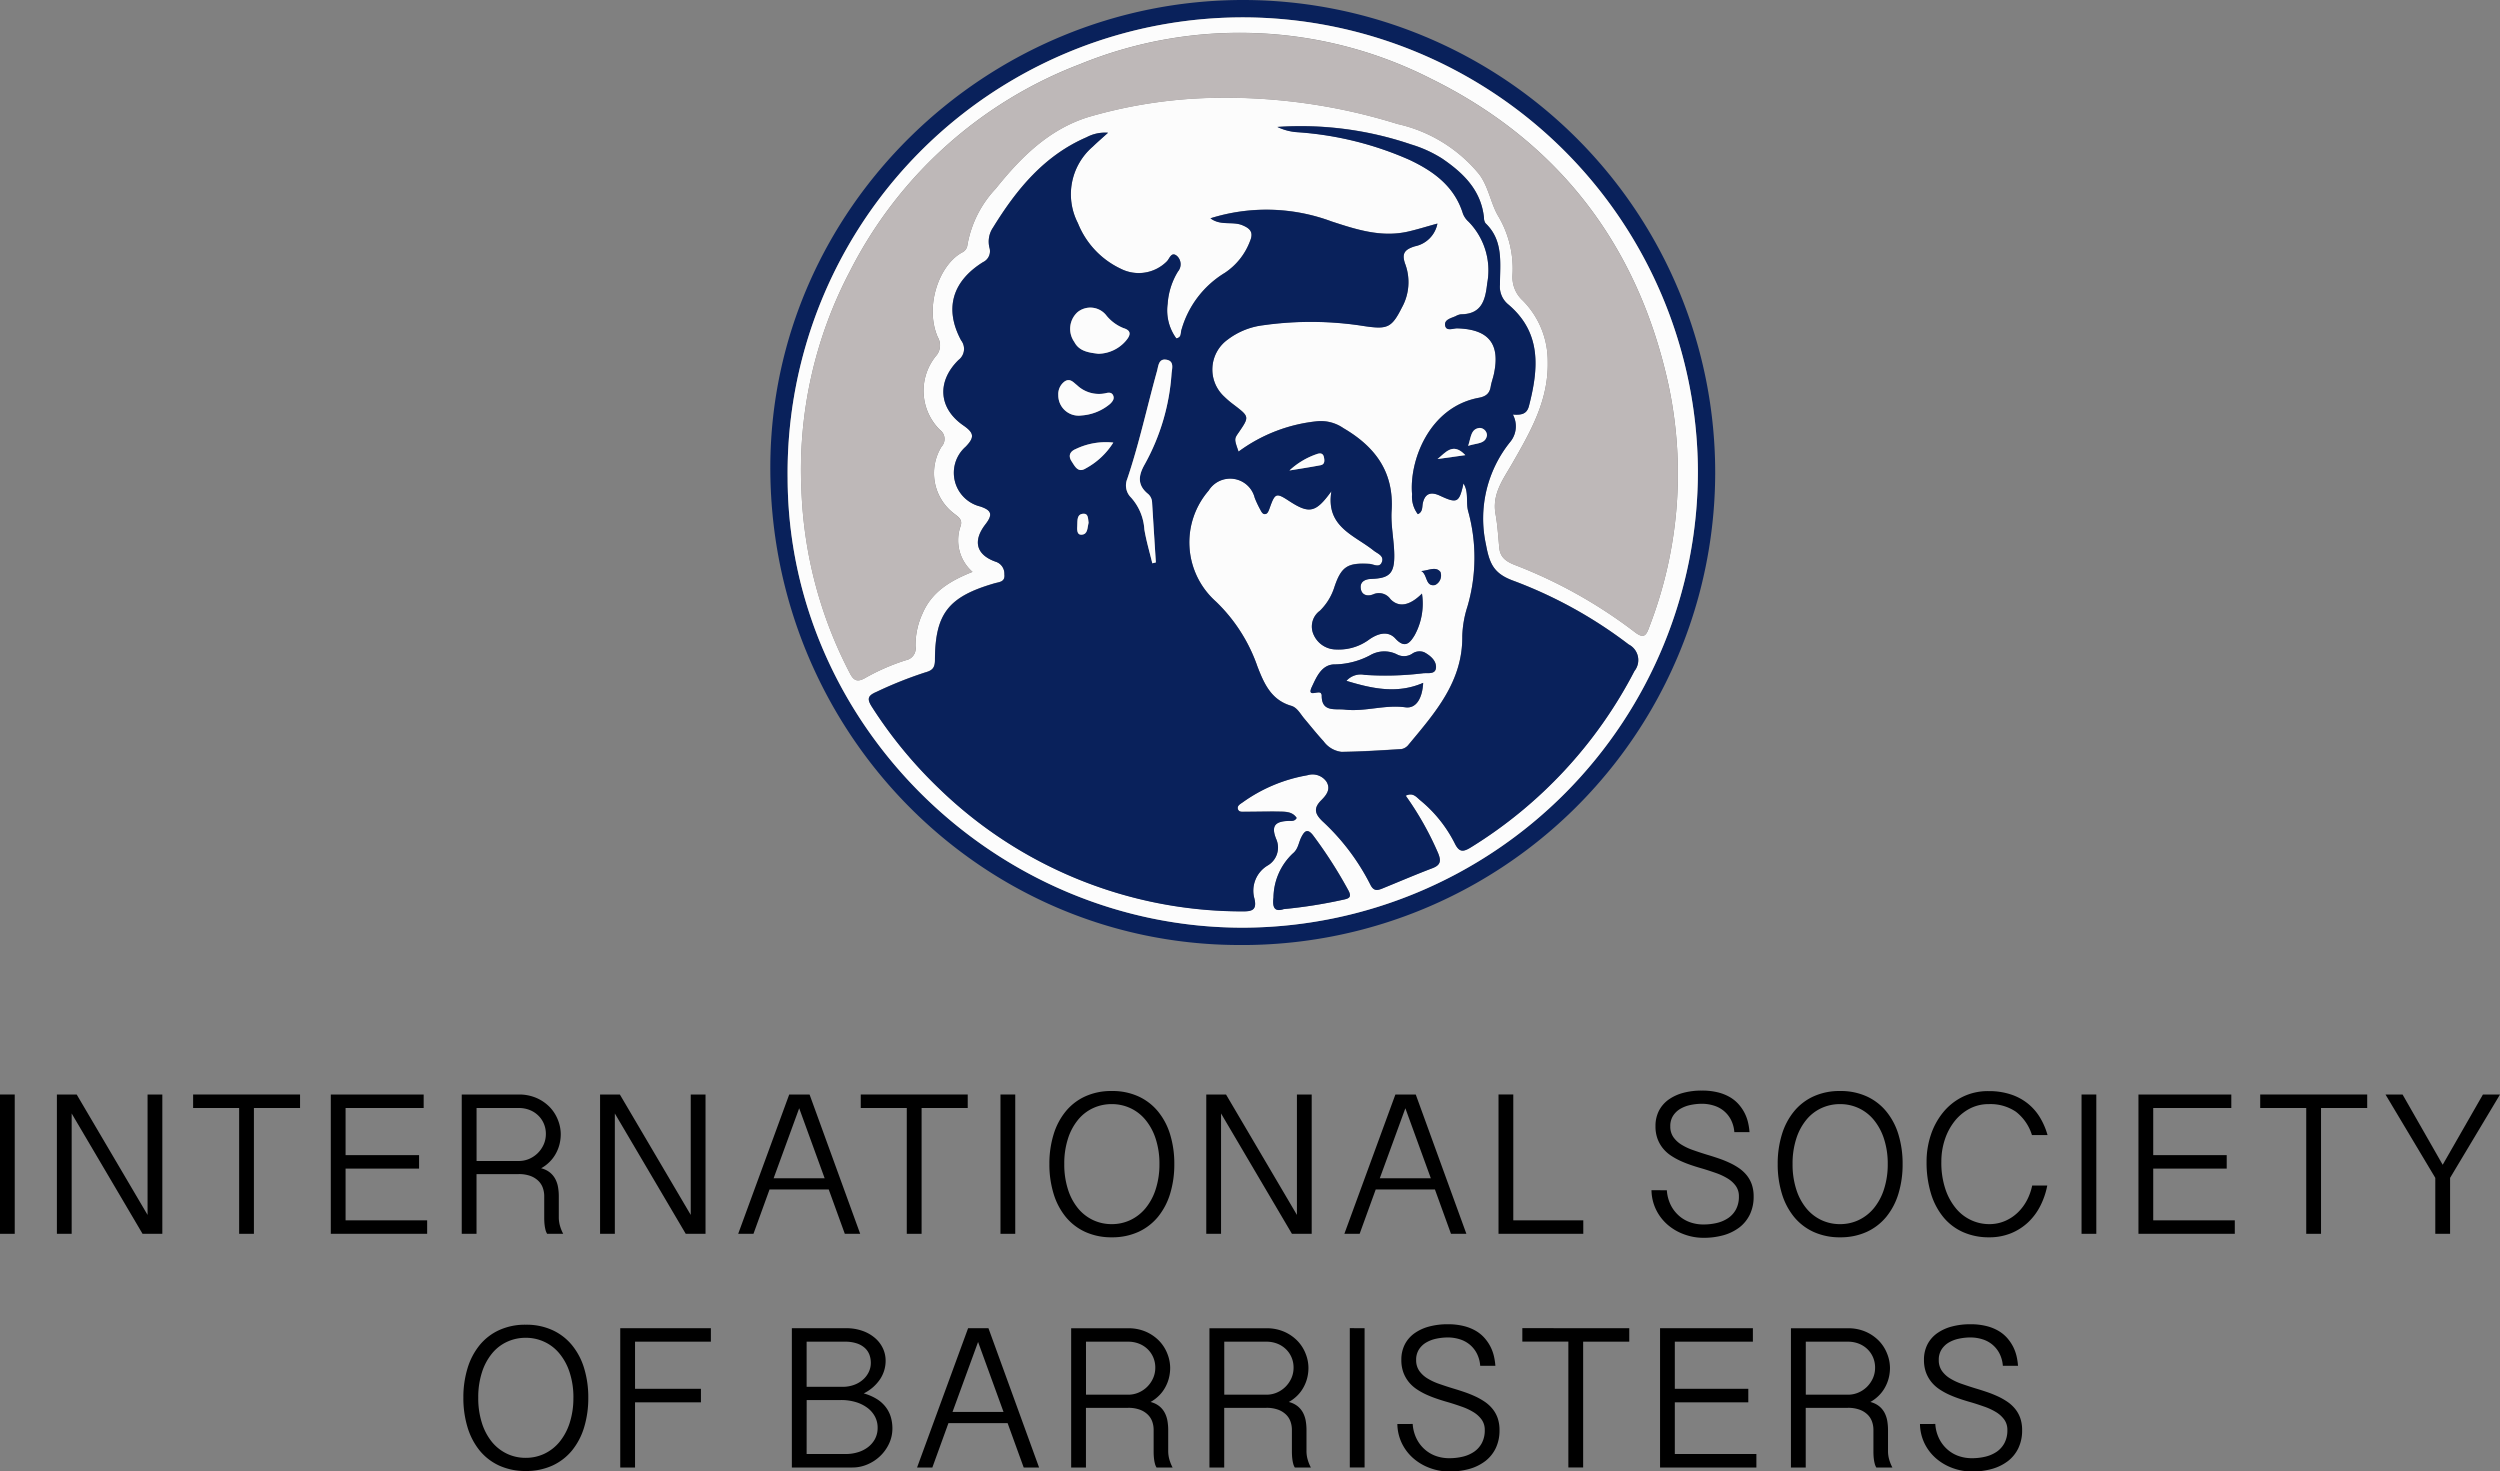 <?xml version="1.0" encoding="utf-8"?>
<svg xmlns="http://www.w3.org/2000/svg" width="200" height="117.718" viewBox="0 0 200 117.718">
  <rect x="0" y="0" width="200" height="117.718" fill="#808080" stroke="none"/>
  <g id="INTERNATIONAL_SOCIETY_OF_BARRISTERS" data-name="INTERNATIONAL SOCIETY OF BARRISTERS" transform="translate(328.278 -4903.161)">
    <g id="Group_238" data-name="Group 238" transform="translate(-266.652 4903.161)">
      <path id="Path_2291" data-name="Path 2291" d="M-211.217,4903.161a37.8,37.8,0,0,1,37.637,37.893,37.83,37.83,0,0,1-38.18,37.708c-20.783-.084-37.5-17.234-37.41-38.367C-249.077,4919.9-231.955,4903.1-211.217,4903.161Zm-.192,1.39a36.437,36.437,0,0,0-36.377,36.859c.041,19.675,16.634,36.022,36.507,35.963a36.5,36.5,0,0,0,36.315-36.606A36.454,36.454,0,0,0-211.408,4904.551Z" transform="translate(249.17 -4903.161)" fill="#09215b"/>
      <path id="Path_2292" data-name="Path 2292" d="M-211.016,4904.945a36.454,36.454,0,0,1,36.445,36.218,36.5,36.5,0,0,1-36.315,36.607c-19.872.057-36.466-16.29-36.507-35.966A36.437,36.437,0,0,1-211.016,4904.945Zm-.3,34.74c-.352-1.011-.352-1.011.013-1.543.858-1.259.855-1.257-.391-2.211a7.529,7.529,0,0,1-.78-.662,2.948,2.948,0,0,1,.3-4.562,5.847,5.847,0,0,1,2.812-1.138,27.255,27.255,0,0,1,8.157.078c1.791.258,2.14.127,2.956-1.5a4.176,4.176,0,0,0,.286-3.414c-.333-.888-.1-1.217.751-1.48a2.292,2.292,0,0,0,1.8-1.816c-.915.251-1.634.48-2.367.644-2.135.48-4.126-.168-6.113-.82a14.916,14.916,0,0,0-9.678-.246c.816.623,1.759.219,2.561.556.642.27.894.581.6,1.282a5.242,5.242,0,0,1-2.017,2.53,7.816,7.816,0,0,0-3.477,4.609c-.06.211.022.565-.4.628a3.8,3.8,0,0,1-.689-2.769,5.652,5.652,0,0,1,.82-2.577.9.9,0,0,0-.069-1.24c-.469-.4-.6.239-.833.443a3.174,3.174,0,0,1-3.677.572,6.83,6.83,0,0,1-3.422-3.646,5.025,5.025,0,0,1,1.189-6.12c.37-.362.763-.7,1.221-1.112a3.134,3.134,0,0,0-1.711.357c-3.4,1.467-5.607,4.174-7.482,7.217a2,2,0,0,0-.29,1.632.962.962,0,0,1-.517,1.143c-2.471,1.542-3.107,3.743-1.754,6.258a1.113,1.113,0,0,1-.212,1.575c-1.738,1.715-1.6,3.854.384,5.227.847.588.943.937.188,1.712a2.774,2.774,0,0,0,1.174,4.777c.915.309,1.013.65.413,1.426-1.023,1.322-.756,2.43.8,2.987a1,1,0,0,1,.714,1c.079.637-.415.623-.79.732-3.681,1.069-4.752,2.413-4.764,6.14,0,.638-.224.834-.779.989a32.255,32.255,0,0,0-3.9,1.556c-.721.308-.767.575-.349,1.22a35.586,35.586,0,0,0,5.331,6.485,34.834,34.834,0,0,0,24.242,9.853c.774.012,1.24-.069,1.012-1.021a2.343,2.343,0,0,1,1.07-2.656,1.664,1.664,0,0,0,.677-2.1c-.475-1.157.019-1.424,1.015-1.465.2-.007.455.062.618-.232-.336-.512-.884-.5-1.394-.508-.909-.019-1.819.017-2.729.011-.211,0-.5.059-.58-.219-.072-.261.183-.392.361-.518a12.552,12.552,0,0,1,5.192-2.179,1.36,1.36,0,0,1,1.526.5c.4.632-.034,1.123-.416,1.507-.644.649-.485,1.1.107,1.673a17.878,17.878,0,0,1,3.819,5.053c.266.553.562.492.981.321,1.331-.544,2.653-1.112,4-1.621.671-.256.693-.616.444-1.212a24.8,24.8,0,0,0-2.586-4.584c.564-.281.841.092,1.148.356a10.623,10.623,0,0,1,2.761,3.43c.368.762.683.733,1.335.326a36.011,36.011,0,0,0,13.053-14.087,1.4,1.4,0,0,0-.456-2.122,35.722,35.722,0,0,0-9.322-5.136c-1.486-.568-1.817-1.346-2.1-2.86a9.756,9.756,0,0,1,1.924-8.192,1.961,1.961,0,0,0,.227-2.208c.628.038,1.111.007,1.289-.683.773-2.991,1.03-5.868-1.667-8.137a1.823,1.823,0,0,1-.653-1.57c0-1.718.3-3.53-1.158-4.918a.743.743,0,0,1-.118-.432c-.227-2.211-1.651-3.583-3.354-4.743a10.05,10.05,0,0,0-2.475-1.126,27.449,27.449,0,0,0-10.7-1.4,4.29,4.29,0,0,0,1.575.419,26.583,26.583,0,0,1,9,2.218c1.933.912,3.592,2.116,4.269,4.3a1.673,1.673,0,0,0,.449.642,5.567,5.567,0,0,1,1.494,4.921c-.146,1.309-.414,2.477-2.094,2.487a1.131,1.131,0,0,0-.427.148c-.369.166-.939.276-.844.76s.643.206.981.218c2.5.075,3.443,1.242,2.915,3.667-.072.334-.2.656-.251.99-.092.561-.386.792-.961.9-4,.752-5.568,5.094-5.33,7.716a2.3,2.3,0,0,0,.46,1.593c.412-.181.337-.577.4-.884.187-.843.714-.9,1.362-.6,1.385.646,1.547.575,1.889-.977.443.7.175,1.5.377,2.226a13.933,13.933,0,0,1-.062,7.63,8.516,8.516,0,0,0-.409,2.345c.047,3.643-2.174,6.138-4.294,8.692a.949.949,0,0,1-.558.356c-1.6.1-3.208.2-4.813.225a2.073,2.073,0,0,1-1.434-.852c-.539-.583-1.032-1.209-1.546-1.816-.316-.376-.562-.878-1.045-1.019-1.6-.466-2.166-1.771-2.695-3.134a13.182,13.182,0,0,0-3.329-5.208,6.335,6.335,0,0,1-.577-8.876,2.025,2.025,0,0,1,3.684.579,7.907,7.907,0,0,0,.434.924c.1.185.214.467.488.351.132-.054.213-.282.273-.45.433-1.214.518-1.249,1.549-.576,1.623,1.058,2.134.962,3.393-.779-.477,2.854,1.822,3.506,3.378,4.753.3.241.858.409.656.926-.191.489-.668.156-1,.137-1.711-.1-2.235.189-2.789,1.834a4.57,4.57,0,0,1-1.162,1.912,1.564,1.564,0,0,0-.5,1.934,1.98,1.98,0,0,0,1.8,1.169,4.09,4.09,0,0,0,2.66-.814c.666-.455,1.474-.719,2.076-.058.779.849,1.186.32,1.547-.284a5.271,5.271,0,0,0,.578-3.314c-.967.961-1.841,1.147-2.521.444a1.121,1.121,0,0,0-1.384-.382c-.508.2-.967.029-1-.546-.029-.49.384-.678.861-.693,1.44-.05,1.847-.437,1.828-1.93-.015-1.172-.286-2.351-.213-3.514.2-3.108-1.306-5.122-3.857-6.616a3.172,3.172,0,0,0-2.007-.558A12.723,12.723,0,0,0-211.319,4939.686Zm-21.286,9.621a3.37,3.37,0,0,1-.957-3.651c.188-.532-.175-.746-.508-1.008a4.056,4.056,0,0,1-1.015-5.359.9.9,0,0,0-.121-1.339,4.4,4.4,0,0,1-.336-5.9,1.278,1.278,0,0,0,.16-1.521c-1.057-2.431.083-5.752,1.933-6.772a.743.743,0,0,0,.439-.609,8.78,8.78,0,0,1,2.263-4.5c2.011-2.511,4.252-4.754,7.427-5.738a38.3,38.3,0,0,1,9.265-1.507,46.168,46.168,0,0,1,15.445,2.068,11.758,11.758,0,0,1,6.545,4.03c.756,1.017.925,2.347,1.521,3.344a8.241,8.241,0,0,1,1.137,4.748,2.531,2.531,0,0,0,.82,2,6.9,6.9,0,0,1,2,4.889c.065,3.113-1.376,5.594-2.819,8.118-.731,1.279-1.652,2.459-1.355,4.088.162.89.213,1.8.3,2.7.072.741.52,1.066,1.182,1.339a38.693,38.693,0,0,1,9.581,5.337c.844.677,1,.3,1.263-.425a33.993,33.993,0,0,0,1.511-19.3c-2.434-11.139-8.785-19.454-19.01-24.492a33.748,33.748,0,0,0-28.07-1.158,34.374,34.374,0,0,0-18.4,16.553,34.112,34.112,0,0,0-3.886,17.523,34.25,34.25,0,0,0,3.887,14.67c.288.557.576.7,1.151.392a17.115,17.115,0,0,1,3.326-1.458.961.961,0,0,0,.765-1.092,6.017,6.017,0,0,1,.559-2.642C-235.86,4950.9-234.394,4950.017-232.606,4949.307Zm29.919,8.717a1.521,1.521,0,0,1,1.442-.478,24.515,24.515,0,0,0,4.64-.122c.389-.061,1.07.144,1.084-.5.011-.533-.467-.93-.943-1.189a1.026,1.026,0,0,0-.974.125,1.192,1.192,0,0,1-1.189.058,2.255,2.255,0,0,0-2.17.061,6.2,6.2,0,0,1-2.8.729c-1.058-.013-1.474.986-1.85,1.785-.454.964.615.2.742.563.011.033.041.063.041.093-.032,1.416,1.07,1.084,1.856,1.176,1.614.186,3.195-.411,4.837-.185.854.119,1.354-.7,1.424-1.956C-198.61,4959.078-200.591,4958.664-202.687,4958.023Zm-5.014,18.258a38.7,38.7,0,0,0,4.7-.738c.467-.1.794-.173.456-.779a36.068,36.068,0,0,0-2.807-4.375c-.445-.581-.691-.364-.952.157-.215.427-.239.934-.667,1.28a4.925,4.925,0,0,0-1.553,3.522C-208.621,4976.124-208.46,4976.539-207.7,4976.282Zm11-27.044c.509.28.319,1.278,1.106,1.121a.845.845,0,0,0,.43-1.04C-195.535,4948.825-196.154,4949.218-196.705,4949.238Z" transform="translate(248.777 -4903.556)" fill="#fcfcfc"/>
      <path id="Path_2293" data-name="Path 2293" d="M-209.48,4942.155a12.755,12.755,0,0,1,6.382-2.433,3.185,3.185,0,0,1,2.008.559c2.551,1.492,4.052,3.508,3.857,6.615-.073,1.164.2,2.342.213,3.515.019,1.494-.388,1.88-1.828,1.93-.477.016-.89.2-.861.693.034.576.493.745,1,.545a1.124,1.124,0,0,1,1.384.383c.68.7,1.554.517,2.521-.444a5.27,5.27,0,0,1-.578,3.314c-.361.6-.768,1.133-1.547.283-.6-.658-1.41-.4-2.076.059a4.081,4.081,0,0,1-2.66.813,1.976,1.976,0,0,1-1.8-1.168,1.562,1.562,0,0,1,.5-1.933,4.571,4.571,0,0,0,1.162-1.912c.554-1.645,1.077-1.932,2.789-1.835.333.018.81.352,1-.137.2-.517-.355-.685-.656-.927-1.556-1.247-3.855-1.9-3.378-4.75-1.259,1.739-1.771,1.835-3.393.778-1.031-.672-1.116-.638-1.549.576-.06.167-.141.4-.273.451-.274.115-.386-.167-.488-.351a8.03,8.03,0,0,1-.434-.925,2.025,2.025,0,0,0-3.684-.578,6.334,6.334,0,0,0,.577,8.876,13.182,13.182,0,0,1,3.329,5.207c.528,1.363,1.1,2.671,2.695,3.135.484.14.729.643,1.045,1.019.513.607,1.007,1.233,1.546,1.817a2.077,2.077,0,0,0,1.434.851c1.6-.022,3.21-.124,4.813-.226a.937.937,0,0,0,.558-.356c2.12-2.554,4.341-5.048,4.294-8.692a8.506,8.506,0,0,1,.409-2.344,13.935,13.935,0,0,0,.062-7.631c-.2-.722.066-1.526-.377-2.227-.342,1.553-.5,1.624-1.889.977-.647-.3-1.175-.247-1.362.595-.068.309.008.705-.4.885a2.3,2.3,0,0,1-.46-1.592c-.238-2.625,1.327-6.965,5.33-7.716.575-.108.869-.339.961-.9.055-.333.178-.655.251-.988.528-2.426-.412-3.594-2.915-3.668-.337-.011-.886.262-.981-.219s.474-.594.844-.759a1.118,1.118,0,0,1,.427-.147c1.68-.011,1.948-1.177,2.094-2.489a5.563,5.563,0,0,0-1.494-4.92,1.674,1.674,0,0,1-.449-.643c-.677-2.182-2.336-3.385-4.269-4.3a26.557,26.557,0,0,0-9-2.217,4.3,4.3,0,0,1-1.575-.42,27.432,27.432,0,0,1,10.7,1.4,10.048,10.048,0,0,1,2.475,1.125c1.7,1.16,3.126,2.532,3.354,4.746a.739.739,0,0,0,.118.429c1.458,1.388,1.162,3.2,1.158,4.918a1.825,1.825,0,0,0,.653,1.571c2.7,2.27,2.44,5.145,1.667,8.138-.178.688-.661.72-1.288.682a1.961,1.961,0,0,1-.227,2.208,9.755,9.755,0,0,0-1.924,8.191c.281,1.515.613,2.293,2.1,2.862a35.788,35.788,0,0,1,9.322,5.135,1.4,1.4,0,0,1,.457,2.122,36,36,0,0,1-13.053,14.087c-.652.407-.967.438-1.335-.326a10.644,10.644,0,0,0-2.761-3.43c-.308-.263-.584-.636-1.148-.356a24.77,24.77,0,0,1,2.586,4.585c.249.6.227.955-.444,1.211-1.343.511-2.665,1.078-4,1.622-.418.171-.714.231-.981-.321a17.888,17.888,0,0,0-3.819-5.054c-.592-.57-.751-1.024-.107-1.673.382-.384.812-.875.416-1.506a1.361,1.361,0,0,0-1.526-.5,12.526,12.526,0,0,0-5.192,2.183c-.178.123-.433.254-.361.516.076.277.369.217.58.219.91.005,1.82-.03,2.729-.011.509.011,1.058,0,1.394.508-.163.293-.416.225-.618.234-1,.039-1.49.307-1.015,1.465a1.663,1.663,0,0,1-.677,2.1,2.342,2.342,0,0,0-1.07,2.654c.228.953-.238,1.033-1.012,1.021a34.832,34.832,0,0,1-24.242-9.853,35.561,35.561,0,0,1-5.331-6.484c-.418-.646-.372-.912.349-1.22a32.182,32.182,0,0,1,3.9-1.557c.555-.153.777-.35.779-.989.012-3.726,1.084-5.069,4.764-6.139.375-.11.869-.1.79-.731a1,1,0,0,0-.714-1.006c-1.553-.556-1.82-1.665-.8-2.987.6-.776.5-1.117-.413-1.425a2.775,2.775,0,0,1-1.174-4.779c.755-.774.659-1.122-.188-1.71-1.98-1.374-2.122-3.512-.384-5.227a1.115,1.115,0,0,0,.212-1.576c-1.352-2.515-.717-4.716,1.754-6.257a.963.963,0,0,0,.516-1.144,2,2,0,0,1,.29-1.632c1.876-3.043,4.084-5.749,7.482-7.217a3.117,3.117,0,0,1,1.711-.358c-.457.416-.851.751-1.221,1.111a5.025,5.025,0,0,0-1.189,6.12,6.817,6.817,0,0,0,3.422,3.646,3.17,3.17,0,0,0,3.677-.571c.228-.205.364-.847.833-.442a.9.9,0,0,1,.069,1.241,5.649,5.649,0,0,0-.82,2.576,3.8,3.8,0,0,0,.689,2.767c.424-.061.342-.416.4-.626a7.81,7.81,0,0,1,3.477-4.609,5.243,5.243,0,0,0,2.017-2.53c.3-.7.047-1.012-.6-1.282-.8-.337-1.744.065-2.561-.556a14.919,14.919,0,0,1,9.678.247c1.987.651,3.978,1.3,6.113.82.733-.165,1.452-.394,2.367-.645a2.3,2.3,0,0,1-1.805,1.817c-.848.265-1.084.591-.751,1.479a4.176,4.176,0,0,1-.286,3.415c-.816,1.628-1.165,1.758-2.956,1.5a27.191,27.191,0,0,0-8.157-.075,5.839,5.839,0,0,0-2.812,1.136,2.949,2.949,0,0,0-.3,4.562,7.24,7.24,0,0,0,.78.662c1.246.955,1.249.953.391,2.21C-209.832,4941.145-209.832,4941.145-209.48,4942.155Zm-6.9,8.935.283-.07c-.1-1.616-.209-3.232-.305-4.851a.945.945,0,0,0-.374-.673c-.835-.713-.7-1.474-.21-2.329a17.335,17.335,0,0,0,2.143-7.233c.034-.417.251-1.014-.4-1.13s-.646.492-.763.913c-.8,2.877-1.426,5.8-2.384,8.635a1.354,1.354,0,0,0,.306,1.474,4.193,4.193,0,0,1,1.066,2.547C-216.864,4949.291-216.595,4950.186-216.378,4951.09Zm-4.32-16.763a2.961,2.961,0,0,0,2.2-1.038c.33-.388.524-.8-.189-1.014a3.376,3.376,0,0,1-1.351-.985,1.622,1.622,0,0,0-2.328-.29,1.807,1.807,0,0,0-.254,2.383C-222.224,4934.144-221.433,4934.236-220.7,4934.327Zm-1.356,4.937a3.967,3.967,0,0,0,2.293-.92c.181-.174.384-.4.25-.691-.118-.253-.374-.229-.594-.17a2.548,2.548,0,0,1-2.3-.646c-.285-.218-.548-.583-.984-.293a1.252,1.252,0,0,0-.509,1.084A1.626,1.626,0,0,0-222.055,4939.264Zm2.555,2.167a5.561,5.561,0,0,0-3,.514c-.457.188-.636.532-.335.989.263.4.509.948,1.125.564A5.909,5.909,0,0,0-219.5,4941.431Zm14.092,2.237c.828-.141,1.659-.269,2.484-.424.351-.065.33-.362.278-.628-.072-.364-.324-.359-.6-.253A6.069,6.069,0,0,0-205.407,4943.668Zm14.3-1.971c.709-.247,1.386-.135,1.505-.845a.606.606,0,0,0-.574-.591C-190.9,4940.331-190.872,4940.982-191.112,4941.7Zm-30.366,6.151c-.043-.292-.014-.727-.376-.724-.585,0-.506.542-.528.939-.016.3-.046.745.316.738C-221.52,4948.795-221.583,4948.236-221.477,4947.848Zm30.137-5.409c-.993-1.063-1.584-.2-2.222.311Z" transform="translate(246.937 -4906.026)" fill="#09215b"/>
      <path id="Path_2294" data-name="Path 2294" d="M-232.3,4949.656c-1.789.715-3.255,1.6-4,3.333a6.019,6.019,0,0,0-.559,2.644.963.963,0,0,1-.765,1.092,16.851,16.851,0,0,0-3.326,1.458c-.576.309-.863.163-1.151-.391a34.267,34.267,0,0,1-3.887-14.673A34.121,34.121,0,0,1-242.1,4925.6a34.366,34.366,0,0,1,18.4-16.551,33.743,33.743,0,0,1,28.07,1.156c10.225,5.04,16.577,13.355,19.01,24.493a34,34,0,0,1-1.511,19.3c-.267.724-.419,1.1-1.263.423a38.644,38.644,0,0,0-9.581-5.337c-.661-.271-1.11-.6-1.182-1.338-.088-.9-.139-1.814-.3-2.7-.3-1.631.625-2.811,1.355-4.089,1.443-2.525,2.885-5.005,2.819-8.117a6.9,6.9,0,0,0-2-4.888,2.534,2.534,0,0,1-.82-2,8.24,8.24,0,0,0-1.137-4.748c-.6-1-.766-2.328-1.521-3.343a11.752,11.752,0,0,0-6.545-4.031,46.133,46.133,0,0,0-15.445-2.07,38.3,38.3,0,0,0-9.265,1.51c-3.175.984-5.416,3.228-7.427,5.736a8.777,8.777,0,0,0-2.263,4.5.747.747,0,0,1-.439.61c-1.851,1.018-2.991,4.339-1.934,6.771a1.281,1.281,0,0,1-.16,1.522,4.4,4.4,0,0,0,.336,5.9.9.9,0,0,1,.121,1.34,4.057,4.057,0,0,0,1.015,5.36c.333.26.7.476.508,1.007A3.366,3.366,0,0,0-232.3,4949.656Z" transform="translate(248.473 -4903.906)" fill="#beb8b8"/>
      <path id="Path_2295" data-name="Path 2295" d="M-190.821,4972.411c2.1.639,4.077,1.054,6.136.162-.07,1.257-.57,2.074-1.424,1.955-1.642-.228-3.223.369-4.837.185-.785-.092-1.888.24-1.856-1.177,0-.032-.03-.061-.04-.093-.128-.362-1.2.4-.742-.563.376-.8.792-1.8,1.85-1.785a6.246,6.246,0,0,0,2.8-.729,2.251,2.251,0,0,1,2.169-.063,1.2,1.2,0,0,0,1.19-.055,1.014,1.014,0,0,1,.974-.125c.475.257.954.653.943,1.188-.013.641-.695.437-1.084.5a24.886,24.886,0,0,1-4.641.121A1.511,1.511,0,0,0-190.821,4972.411Z" transform="translate(236.91 -4917.943)" fill="#09215b"/>
      <path id="Path_2296" data-name="Path 2296" d="M-196.683,4994.75c-.759.255-.919-.161-.824-.934a4.924,4.924,0,0,1,1.553-3.524c.428-.346.452-.853.667-1.279.261-.521.507-.739.952-.158a36.116,36.116,0,0,1,2.807,4.377c.338.605.012.684-.456.778A39.179,39.179,0,0,1-196.683,4994.75Z" transform="translate(237.758 -4922.021)" fill="#09215b"/>
      <path id="Path_2297" data-name="Path 2297" d="M-182.326,4961.756c.552-.02,1.17-.415,1.536.082a.841.841,0,0,1-.43,1.036C-182.007,4963.034-181.817,4962.035-182.326,4961.756Z" transform="translate(234.398 -4916.074)" fill="#09215b"/>
      <path id="Path_2298" data-name="Path 2298" d="M-210.537,4956.387c-.217-.905-.486-1.8-.636-2.715a4.192,4.192,0,0,0-1.066-2.547,1.354,1.354,0,0,1-.306-1.474c.958-2.833,1.583-5.759,2.384-8.636.117-.419.124-1.026.763-.913s.432.712.4,1.13a17.33,17.33,0,0,1-2.143,7.232c-.486.854-.625,1.616.21,2.329a.945.945,0,0,1,.374.673c.1,1.618.2,3.234.305,4.851Z" transform="translate(241.096 -4911.323)" fill="#fcfcfc"/>
      <path id="Path_2299" data-name="Path 2299" d="M-216.123,4938.441c-.735-.092-1.525-.184-1.916-.944a1.809,1.809,0,0,1,.254-2.384,1.622,1.622,0,0,1,2.328.29,3.379,3.379,0,0,0,1.351.986c.713.215.519.626.189,1.014A2.966,2.966,0,0,1-216.123,4938.441Z" transform="translate(242.362 -4910.139)" fill="#fcfcfc"/>
      <path id="Path_2300" data-name="Path 2300" d="M-217.752,4945.025a1.627,1.627,0,0,1-1.846-1.638,1.257,1.257,0,0,1,.509-1.085c.435-.288.7.078.984.294a2.544,2.544,0,0,0,2.3.648c.22-.061.477-.085.594.171.134.288-.069.517-.25.691A3.971,3.971,0,0,1-217.752,4945.025Z" transform="translate(242.635 -4911.787)" fill="#fcfcfc"/>
      <path id="Path_2301" data-name="Path 2301" d="M-214.935,4948.6a5.922,5.922,0,0,1-2.207,2.068c-.616.383-.862-.167-1.125-.565-.3-.457-.122-.8.335-.988A5.557,5.557,0,0,1-214.935,4948.6Z" transform="translate(242.373 -4913.194)" fill="#fcfcfc"/>
      <path id="Path_2302" data-name="Path 2302" d="M-195.858,4951.09a6.114,6.114,0,0,1,2.162-1.3c.277-.1.529-.111.6.255.052.263.072.559-.278.627C-194.2,4950.829-195.03,4950.956-195.858,4951.09Z" transform="translate(237.388 -4913.453)" fill="#fcfcfc"/>
      <path id="Path_2303" data-name="Path 2303" d="M-177.507,4948.545c.24-.716.213-1.367.931-1.436a.605.605,0,0,1,.574.591C-176.121,4948.41-176.8,4948.3-177.507,4948.545Z" transform="translate(233.333 -4912.875)" fill="#fcfcfc"/>
      <path id="Path_2304" data-name="Path 2304" d="M-216.746,4956.643c-.105.387-.042.945-.588.954-.362.007-.333-.442-.316-.739.022-.4-.057-.937.528-.939C-216.76,4955.915-216.789,4956.351-216.746,4956.643Z" transform="translate(242.206 -4914.82)" fill="#fcfcfc"/>
      <path id="Path_2305" data-name="Path 2305" d="M-178.43,4949.761l-2.222.31C-180.015,4949.565-179.423,4948.7-178.43,4949.761Z" transform="translate(234.028 -4913.349)" fill="#fcfcfc"/>
    </g>
    <path id="Path_2306" data-name="Path 2306" d="M-327.1,5015.562v11.145h-1.182v-11.145Z" transform="translate(0 -24.841)"/>
    <path id="Path_2307" data-name="Path 2307" d="M-299.892,5015.562v1.08h-3.691v10.065h-1.182v-10.065h-3.682v-1.08Z" transform="translate(-4.382 -24.841)"/>
    <path id="Path_2308" data-name="Path 2308" d="M-286.878,5015.562v1.08h-6.247v3.769h5.879v1.079h-5.879v4.138h6.526v1.079h-7.708v-11.145Z" transform="translate(-7.507 -24.841)"/>
    <path id="Path_2309" data-name="Path 2309" d="M-272.938,5018.732a3.369,3.369,0,0,1-.1.816,3.112,3.112,0,0,1-.3.753,2.824,2.824,0,0,1-.492.652,3.013,3.013,0,0,1-.678.51,1.826,1.826,0,0,1,.707.341,1.69,1.69,0,0,1,.431.526,2.187,2.187,0,0,1,.216.652,4.274,4.274,0,0,1,.06.718v1.686a2.486,2.486,0,0,0,.1.7,3.212,3.212,0,0,0,.252.62h-1.286a1.13,1.13,0,0,1-.124-.292,2.865,2.865,0,0,1-.068-.342c-.016-.117-.027-.228-.032-.337s-.008-.2-.008-.283v-1.773a1.958,1.958,0,0,0-.108-.635,1.454,1.454,0,0,0-.352-.563,1.8,1.8,0,0,0-.635-.4,2.661,2.661,0,0,0-.95-.151h-3.371v4.778h-1.183v-11.145h4.553a3.478,3.478,0,0,1,1.442.284,3.334,3.334,0,0,1,1.054.732,3.119,3.119,0,0,1,.647,1.021A3.107,3.107,0,0,1-272.938,5018.732Zm-6.734,2.149h3.371a2.1,2.1,0,0,0,.83-.165,2.273,2.273,0,0,0,.691-.463,2.27,2.27,0,0,0,.475-.688,2.051,2.051,0,0,0,.176-.848,2.054,2.054,0,0,0-.164-.826,1.983,1.983,0,0,0-.456-.658,2.067,2.067,0,0,0-.691-.438,2.359,2.359,0,0,0-.862-.153h-3.371Z" transform="translate(-10.48 -24.841)"/>
    <path id="Path_2310" data-name="Path 2310" d="M-265.071,5015.562l5.671,9.633v-9.633h1.183v11.145H-259.8l-5.672-9.627v9.627h-1.182v-11.145Z" transform="translate(-13.619 -24.841)"/>
    <path id="Path_2311" data-name="Path 2311" d="M-246.76,5015.562l4.05,11.145h-1.23l-1.286-3.547h-4.736l-1.286,3.547h-1.222l4.082-11.145Zm-.83,1.1-2.045,5.6h4.082Z" transform="translate(-16.753 -24.841)"/>
    <path id="Path_2312" data-name="Path 2312" d="M-231.324,5015.562v1.08h-3.691v10.065H-236.2v-10.065h-3.682v-1.08Z" transform="translate(-19.536 -24.841)"/>
    <path id="Path_2313" data-name="Path 2313" d="M-224.352,5015.562v11.145h-1.182v-11.145Z" transform="translate(-22.706 -24.841)"/>
    <path id="Path_2314" data-name="Path 2314" d="M-210.517,5021.043a8.016,8.016,0,0,1-.331,2.362,5.407,5.407,0,0,1-.971,1.858,4.411,4.411,0,0,1-1.57,1.209,5.026,5.026,0,0,1-2.129.434,5.02,5.02,0,0,1-2.128-.434,4.363,4.363,0,0,1-1.566-1.209,5.427,5.427,0,0,1-.967-1.858,7.989,7.989,0,0,1-.332-2.362,7.943,7.943,0,0,1,.332-2.354,5.357,5.357,0,0,1,.967-1.848,4.331,4.331,0,0,1,1.566-1.208,4.99,4.99,0,0,1,2.128-.431,5,5,0,0,1,2.129.431,4.379,4.379,0,0,1,1.57,1.208,5.337,5.337,0,0,1,.971,1.848A7.97,7.97,0,0,1-210.517,5021.043Zm-1.19,0a6.384,6.384,0,0,0-.3-2.018,4.565,4.565,0,0,0-.811-1.508,3.432,3.432,0,0,0-1.211-.943,3.5,3.5,0,0,0-1.493-.324,3.522,3.522,0,0,0-1.5.324,3.389,3.389,0,0,0-1.206.943,4.538,4.538,0,0,0-.8,1.508,6.455,6.455,0,0,0-.292,2.018,6.5,6.5,0,0,0,.292,2.02,4.537,4.537,0,0,0,.8,1.514,3.485,3.485,0,0,0,1.206.947,3.482,3.482,0,0,0,1.5.328,3.457,3.457,0,0,0,1.493-.328,3.529,3.529,0,0,0,1.211-.947,4.564,4.564,0,0,0,.811-1.514A6.428,6.428,0,0,0-211.707,5021.043Z" transform="translate(-23.816 -24.76)"/>
    <path id="Path_2315" data-name="Path 2315" d="M-202.82,5015.562l5.672,9.633v-9.633h1.182v11.145h-1.581l-5.671-9.627v9.627H-204.4v-11.145Z" transform="translate(-27.376 -24.841)"/>
    <path id="Path_2316" data-name="Path 2316" d="M-184.508,5015.562l4.05,11.145h-1.231l-1.285-3.547h-4.737l-1.286,3.547h-1.222l4.082-11.145Zm-.831,1.1-2.045,5.6h4.082Z" transform="translate(-30.51 -24.841)"/>
    <path id="Path_2317" data-name="Path 2317" d="M-173.206,5015.562v10.065h5.6v1.079h-6.782v-11.145Z" transform="translate(-34.009 -24.841)"/>
    <path id="Path_2318" data-name="Path 2318" d="M-157.447,5023.132a3.105,3.105,0,0,0,.272,1.1,2.786,2.786,0,0,0,.615.864,2.668,2.668,0,0,0,.907.574,3.131,3.131,0,0,0,1.146.2,4.539,4.539,0,0,0,1.07-.123,2.742,2.742,0,0,0,.9-.391,1.954,1.954,0,0,0,.622-.695,2.148,2.148,0,0,0,.232-1.037,1.4,1.4,0,0,0-.252-.841,2.228,2.228,0,0,0-.663-.6,4.876,4.876,0,0,0-.935-.434c-.349-.122-.7-.238-1.059-.345q-.447-.126-.9-.279a9.059,9.059,0,0,1-.871-.343,5.446,5.446,0,0,1-.783-.439,2.879,2.879,0,0,1-.631-.583,2.712,2.712,0,0,1-.423-.763,2.876,2.876,0,0,1-.156-.985,2.67,2.67,0,0,1,.271-1.229,2.528,2.528,0,0,1,.763-.891,3.644,3.644,0,0,1,1.174-.547,5.629,5.629,0,0,1,1.5-.186,5.166,5.166,0,0,1,1.285.143,3.659,3.659,0,0,1,.975.391,2.873,2.873,0,0,1,.7.581,3.371,3.371,0,0,1,.471.7,3.351,3.351,0,0,1,.271.76,4.934,4.934,0,0,1,.112.751h-1.214a2.6,2.6,0,0,0-.267-.982,2.29,2.29,0,0,0-.567-.712,2.32,2.32,0,0,0-.8-.429,3.178,3.178,0,0,0-.966-.147,4.531,4.531,0,0,0-.923.1,2.671,2.671,0,0,0-.806.308,1.74,1.74,0,0,0-.575.556,1.522,1.522,0,0,0-.22.841,1.482,1.482,0,0,0,.248.865,2.207,2.207,0,0,0,.663.611,4.608,4.608,0,0,0,.947.437q.531.188,1.1.362.456.135.9.287a8.26,8.26,0,0,1,.862.345,5.174,5.174,0,0,1,.771.434,2.948,2.948,0,0,1,.619.568,2.473,2.473,0,0,1,.411.74,2.915,2.915,0,0,1,.147.963,3.261,3.261,0,0,1-.3,1.436,2.894,2.894,0,0,1-.835,1.035,3.82,3.82,0,0,1-1.27.626,5.917,5.917,0,0,1-1.606.209,4.443,4.443,0,0,1-1.526-.269,4.18,4.18,0,0,1-1.321-.757,3.791,3.791,0,0,1-.935-1.2,3.67,3.67,0,0,1-.379-1.581Z" transform="translate(-37.483 -24.752)"/>
    <path id="Path_2319" data-name="Path 2319" d="M-135.725,5021.043a8.014,8.014,0,0,1-.331,2.362,5.394,5.394,0,0,1-.971,1.858,4.4,4.4,0,0,1-1.569,1.209,5.026,5.026,0,0,1-2.129.434,5.02,5.02,0,0,1-2.128-.434,4.364,4.364,0,0,1-1.566-1.209,5.428,5.428,0,0,1-.967-1.858,7.99,7.99,0,0,1-.332-2.362,7.944,7.944,0,0,1,.332-2.354,5.358,5.358,0,0,1,.967-1.848,4.332,4.332,0,0,1,1.566-1.208,4.991,4.991,0,0,1,2.128-.431,5,5,0,0,1,2.129.431,4.369,4.369,0,0,1,1.569,1.208,5.325,5.325,0,0,1,.971,1.848A7.968,7.968,0,0,1-135.725,5021.043Zm-1.19,0a6.381,6.381,0,0,0-.3-2.018,4.564,4.564,0,0,0-.811-1.508,3.432,3.432,0,0,0-1.211-.943,3.5,3.5,0,0,0-1.493-.324,3.522,3.522,0,0,0-1.5.324,3.39,3.39,0,0,0-1.206.943,4.54,4.54,0,0,0-.8,1.508,6.455,6.455,0,0,0-.292,2.018,6.5,6.5,0,0,0,.292,2.02,4.539,4.539,0,0,0,.8,1.514,3.485,3.485,0,0,0,1.206.947,3.482,3.482,0,0,0,1.5.328,3.457,3.457,0,0,0,1.493-.328,3.53,3.53,0,0,0,1.211-.947,4.563,4.563,0,0,0,.811-1.514A6.425,6.425,0,0,0-136.915,5021.043Z" transform="translate(-40.344 -24.76)"/>
    <path id="Path_2320" data-name="Path 2320" d="M-129.247,5020.859a6.653,6.653,0,0,0,.332,2.216,4.767,4.767,0,0,0,.87,1.558,3.445,3.445,0,0,0,1.223.918,3.412,3.412,0,0,0,1.386.3,3.152,3.152,0,0,0,1.314-.266,3.408,3.408,0,0,0,1.022-.694,3.865,3.865,0,0,0,.719-.986,4.484,4.484,0,0,0,.4-1.139h1.207a6.177,6.177,0,0,1-.552,1.619,4.776,4.776,0,0,1-.971,1.313,4.428,4.428,0,0,1-1.373.882,4.569,4.569,0,0,1-1.769.326,5.039,5.039,0,0,1-2.065-.413,4.292,4.292,0,0,1-1.574-1.19,5.469,5.469,0,0,1-1-1.9,8.539,8.539,0,0,1-.351-2.547,6.73,6.73,0,0,1,.335-2.123,5.646,5.646,0,0,1,.971-1.8,4.68,4.68,0,0,1,1.557-1.255,4.583,4.583,0,0,1,2.1-.468,5.514,5.514,0,0,1,1.773.264,4.325,4.325,0,0,1,1.362.73,4.237,4.237,0,0,1,.971,1.111,5.665,5.665,0,0,1,.608,1.41H-122a3.749,3.749,0,0,0-1.282-1.865,3.633,3.633,0,0,0-2.177-.609,3.24,3.24,0,0,0-1.526.364,3.8,3.8,0,0,0-1.2,1,4.754,4.754,0,0,0-.783,1.47A5.583,5.583,0,0,0-129.247,5020.859Z" transform="translate(-43.723 -24.76)"/>
    <path id="Path_2321" data-name="Path 2321" d="M-113.333,5015.562v11.145h-1.182v-11.145Z" transform="translate(-47.24 -24.841)"/>
    <path id="Path_2322" data-name="Path 2322" d="M-101.241,5015.562v1.08h-6.247v3.769h5.879v1.079h-5.879v4.138h6.526v1.079h-7.708v-11.145Z" transform="translate(-48.532 -24.841)"/>
    <path id="Path_2323" data-name="Path 2323" d="M-87.606,5015.562v1.08H-91.3v10.065h-1.183v-10.065h-3.682v-1.08Z" transform="translate(-51.296 -24.841)"/>
    <path id="Path_2324" data-name="Path 2324" d="M-78.725,5021.184l3.22-5.622h1.366l-3.994,6.67v4.475h-1.183v-4.475l-3.985-6.67h1.366Z" transform="translate(-54.138 -24.841)"/>
    <path id="Path_2325" data-name="Path 2325" d="M-270.7,5045.042a8.03,8.03,0,0,1-.331,2.364,5.407,5.407,0,0,1-.971,1.859,4.409,4.409,0,0,1-1.569,1.208,5.034,5.034,0,0,1-2.129.433,5.03,5.03,0,0,1-2.129-.433,4.376,4.376,0,0,1-1.565-1.208,5.444,5.444,0,0,1-.967-1.859,8,8,0,0,1-.332-2.364,7.934,7.934,0,0,1,.332-2.352,5.381,5.381,0,0,1,.967-1.85,4.347,4.347,0,0,1,1.565-1.206,4.979,4.979,0,0,1,2.129-.431,4.982,4.982,0,0,1,2.129.431,4.379,4.379,0,0,1,1.569,1.206,5.345,5.345,0,0,1,.971,1.85A7.963,7.963,0,0,1-270.7,5045.042Zm-1.19,0a6.391,6.391,0,0,0-.3-2.017,4.582,4.582,0,0,0-.811-1.509,3.415,3.415,0,0,0-1.21-.942,3.485,3.485,0,0,0-1.494-.324,3.505,3.505,0,0,0-1.5.324,3.373,3.373,0,0,0-1.206.942,4.56,4.56,0,0,0-.8,1.509,6.463,6.463,0,0,0-.292,2.017,6.5,6.5,0,0,0,.292,2.021,4.573,4.573,0,0,0,.8,1.515,3.5,3.5,0,0,0,1.206.947,3.472,3.472,0,0,0,1.5.328,3.453,3.453,0,0,0,1.494-.328,3.544,3.544,0,0,0,1.21-.947,4.6,4.6,0,0,0,.811-1.515A6.424,6.424,0,0,0-271.892,5045.042Z" transform="translate(-10.515 -30.065)"/>
    <path id="Path_2326" data-name="Path 2326" d="M-257.333,5039.562v1.078H-263.4v3.771h5.272v1.079H-263.4v5.216h-1.183v-11.143Z" transform="translate(-14.075 -30.144)"/>
    <path id="Path_2327" data-name="Path 2327" d="M-246.959,5039.562h4.329a3.847,3.847,0,0,1,1.31.208,3.1,3.1,0,0,1,1,.564,2.483,2.483,0,0,1,.639.826,2.319,2.319,0,0,1,.224,1.006,2.654,2.654,0,0,1-.451,1.486,3.361,3.361,0,0,1-1.3,1.125,4.022,4.022,0,0,1,1.079.471,2.64,2.64,0,0,1,.707.657,2.45,2.45,0,0,1,.387.79,3.2,3.2,0,0,1,.12.878,2.851,2.851,0,0,1-.263,1.214,3.3,3.3,0,0,1-.707.994,3.339,3.339,0,0,1-1.023.675,3,3,0,0,1-1.211.249h-4.84Zm1.182,4.689h2.868a2.658,2.658,0,0,0,.918-.153,2.182,2.182,0,0,0,.715-.416,1.886,1.886,0,0,0,.467-.61,1.673,1.673,0,0,0,.168-.738,1.837,1.837,0,0,0-.119-.668,1.4,1.4,0,0,0-.372-.534,1.77,1.77,0,0,0-.643-.359,2.894,2.894,0,0,0-.926-.133h-3.076Zm0,5.375h3.155a3.258,3.258,0,0,0,.9-.128,2.5,2.5,0,0,0,.811-.389,2.039,2.039,0,0,0,.587-.657,1.876,1.876,0,0,0,.227-.942,1.862,1.862,0,0,0-.2-.852,2.092,2.092,0,0,0-.583-.7,2.94,2.94,0,0,0-.927-.475,4.055,4.055,0,0,0-1.242-.175h-2.724Z" transform="translate(-17.971 -30.144)"/>
    <path id="Path_2328" data-name="Path 2328" d="M-228.39,5039.562l4.05,11.143h-1.23l-1.286-3.547h-4.736l-1.286,3.547H-234.1l4.082-11.143Zm-.83,1.1-2.045,5.6h4.082Z" transform="translate(-20.812 -30.144)"/>
    <path id="Path_2329" data-name="Path 2329" d="M-210.353,5042.732a3.353,3.353,0,0,1-.1.815,3.112,3.112,0,0,1-.3.754,2.811,2.811,0,0,1-.492.652,3.079,3.079,0,0,1-.679.511,1.825,1.825,0,0,1,.707.34,1.689,1.689,0,0,1,.431.527,2.178,2.178,0,0,1,.216.651,4.3,4.3,0,0,1,.06.72v1.684a2.466,2.466,0,0,0,.1.7,3.177,3.177,0,0,0,.252.621h-1.286a1.1,1.1,0,0,1-.124-.292,2.711,2.711,0,0,1-.068-.341c-.016-.116-.026-.228-.032-.337s-.008-.2-.008-.282v-1.775a1.966,1.966,0,0,0-.107-.635,1.463,1.463,0,0,0-.352-.562,1.782,1.782,0,0,0-.635-.4,2.65,2.65,0,0,0-.95-.151h-3.371v4.777h-1.183v-11.143h4.553a3.469,3.469,0,0,1,1.442.284,3.343,3.343,0,0,1,1.054.733,3.094,3.094,0,0,1,.647,1.021A3.1,3.1,0,0,1-210.353,5042.732Zm-6.734,2.148h3.371a2.068,2.068,0,0,0,.83-.167,2.208,2.208,0,0,0,.691-.462,2.25,2.25,0,0,0,.475-.687,2.038,2.038,0,0,0,.176-.847,2.062,2.062,0,0,0-.164-.826,2,2,0,0,0-.456-.659,2.066,2.066,0,0,0-.691-.437,2.351,2.351,0,0,0-.862-.155h-3.371Z" transform="translate(-24.311 -30.144)"/>
    <path id="Path_2330" data-name="Path 2330" d="M-196.152,5042.732a3.32,3.32,0,0,1-.1.815,3.113,3.113,0,0,1-.3.754,2.838,2.838,0,0,1-.492.652,3.069,3.069,0,0,1-.679.511,1.819,1.819,0,0,1,.707.34,1.681,1.681,0,0,1,.432.527,2.2,2.2,0,0,1,.216.651,4.3,4.3,0,0,1,.059.72v1.684a2.439,2.439,0,0,0,.1.7,3.131,3.131,0,0,0,.252.621h-1.286a1.077,1.077,0,0,1-.124-.292,2.565,2.565,0,0,1-.068-.341c-.016-.116-.027-.228-.032-.337s-.009-.2-.009-.282v-1.775a1.964,1.964,0,0,0-.107-.635,1.452,1.452,0,0,0-.351-.562,1.782,1.782,0,0,0-.635-.4,2.652,2.652,0,0,0-.951-.151h-3.371v4.777h-1.182v-11.143h4.553a3.465,3.465,0,0,1,1.442.284,3.346,3.346,0,0,1,1.055.733,3.093,3.093,0,0,1,.647,1.021A3.1,3.1,0,0,1-196.152,5042.732Zm-6.734,2.148h3.371a2.072,2.072,0,0,0,.831-.167,2.208,2.208,0,0,0,.691-.462,2.279,2.279,0,0,0,.475-.687,2.05,2.05,0,0,0,.175-.847,2.049,2.049,0,0,0-.164-.826,2,2,0,0,0-.455-.659,2.074,2.074,0,0,0-.691-.437,2.352,2.352,0,0,0-.863-.155h-3.371Z" transform="translate(-27.45 -30.144)"/>
    <path id="Path_2331" data-name="Path 2331" d="M-188.478,5039.562V5050.7h-1.183v-11.143Z" transform="translate(-30.633 -30.144)"/>
    <path id="Path_2332" data-name="Path 2332" d="M-183.548,5047.133a3.089,3.089,0,0,0,.272,1.1,2.816,2.816,0,0,0,.615.865,2.729,2.729,0,0,0,.907.574,3.162,3.162,0,0,0,1.146.2,4.539,4.539,0,0,0,1.07-.124,2.742,2.742,0,0,0,.9-.391,1.957,1.957,0,0,0,.623-.7,2.142,2.142,0,0,0,.232-1.035,1.4,1.4,0,0,0-.252-.842,2.261,2.261,0,0,0-.663-.6,4.878,4.878,0,0,0-.935-.434c-.349-.123-.7-.239-1.059-.345q-.448-.125-.9-.279a9.065,9.065,0,0,1-.871-.342,5.313,5.313,0,0,1-.783-.44,2.852,2.852,0,0,1-.631-.583,2.7,2.7,0,0,1-.423-.762,2.881,2.881,0,0,1-.156-.986,2.662,2.662,0,0,1,.271-1.228,2.507,2.507,0,0,1,.763-.891,3.594,3.594,0,0,1,1.174-.547,5.647,5.647,0,0,1,1.5-.187,5.143,5.143,0,0,1,1.286.144,3.658,3.658,0,0,1,.975.391,2.851,2.851,0,0,1,.7.581,3.4,3.4,0,0,1,.471.7,3.367,3.367,0,0,1,.271.759,5.046,5.046,0,0,1,.112.751h-1.214a2.588,2.588,0,0,0-.267-.982,2.273,2.273,0,0,0-.567-.712,2.322,2.322,0,0,0-.8-.43,3.194,3.194,0,0,0-.967-.145,4.461,4.461,0,0,0-.922.1,2.671,2.671,0,0,0-.806.308,1.734,1.734,0,0,0-.576.557,1.519,1.519,0,0,0-.22.839,1.478,1.478,0,0,0,.248.866,2.188,2.188,0,0,0,.663.611,4.689,4.689,0,0,0,.947.439q.53.185,1.1.36.456.135.9.287a8.947,8.947,0,0,1,.862.344,5.31,5.31,0,0,1,.771.435,2.919,2.919,0,0,1,.619.567,2.46,2.46,0,0,1,.412.742,2.911,2.911,0,0,1,.147.963,3.261,3.261,0,0,1-.3,1.435,2.88,2.88,0,0,1-.835,1.035,3.793,3.793,0,0,1-1.27.627,5.9,5.9,0,0,1-1.606.209,4.453,4.453,0,0,1-1.526-.268,4.185,4.185,0,0,1-1.321-.758,3.778,3.778,0,0,1-.935-1.194,3.689,3.689,0,0,1-.38-1.581Z" transform="translate(-31.714 -30.055)"/>
    <path id="Path_2333" data-name="Path 2333" d="M-163.387,5039.562v1.078h-3.69V5050.7h-1.183v-10.065h-3.682v-1.078Z" transform="translate(-34.549 -30.144)"/>
    <path id="Path_2334" data-name="Path 2334" d="M-150.373,5039.562v1.078h-6.246v3.771h5.879v1.079h-5.879v4.137h6.526v1.079H-157.8v-11.143Z" transform="translate(-37.674 -30.144)"/>
    <path id="Path_2335" data-name="Path 2335" d="M-136.433,5042.732a3.317,3.317,0,0,1-.1.815,3.112,3.112,0,0,1-.3.754,2.837,2.837,0,0,1-.492.652,3.088,3.088,0,0,1-.679.511,1.824,1.824,0,0,1,.707.34,1.692,1.692,0,0,1,.432.527,2.221,2.221,0,0,1,.216.651,4.3,4.3,0,0,1,.059.72v1.684a2.441,2.441,0,0,0,.1.7,3.128,3.128,0,0,0,.251.621h-1.286a1.076,1.076,0,0,1-.123-.292,2.692,2.692,0,0,1-.069-.341c-.016-.116-.027-.228-.032-.337s-.008-.2-.008-.282v-1.775a1.964,1.964,0,0,0-.108-.635,1.459,1.459,0,0,0-.351-.562,1.792,1.792,0,0,0-.636-.4,2.647,2.647,0,0,0-.95-.151h-3.371v4.777h-1.183v-11.143h4.553a3.467,3.467,0,0,1,1.442.284,3.347,3.347,0,0,1,1.055.733,3.1,3.1,0,0,1,.647,1.021A3.1,3.1,0,0,1-136.433,5042.732Zm-6.734,2.148h3.371a2.073,2.073,0,0,0,.831-.167,2.226,2.226,0,0,0,.691-.462,2.276,2.276,0,0,0,.475-.687,2.049,2.049,0,0,0,.175-.847,2.062,2.062,0,0,0-.164-.826,2.009,2.009,0,0,0-.455-.659,2.082,2.082,0,0,0-.691-.437,2.351,2.351,0,0,0-.863-.155h-3.371Z" transform="translate(-40.647 -30.144)"/>
    <path id="Path_2336" data-name="Path 2336" d="M-129.879,5047.133a3.072,3.072,0,0,0,.272,1.1,2.827,2.827,0,0,0,.615.865,2.736,2.736,0,0,0,.907.574,3.169,3.169,0,0,0,1.147.2,4.539,4.539,0,0,0,1.07-.124,2.75,2.75,0,0,0,.9-.391,1.957,1.957,0,0,0,.623-.7,2.151,2.151,0,0,0,.232-1.035,1.392,1.392,0,0,0-.252-.842,2.257,2.257,0,0,0-.662-.6,4.923,4.923,0,0,0-.935-.434c-.349-.123-.7-.239-1.059-.345q-.448-.125-.9-.279a8.972,8.972,0,0,1-.871-.342,5.313,5.313,0,0,1-.783-.44,2.852,2.852,0,0,1-.631-.583,2.718,2.718,0,0,1-.424-.762,2.882,2.882,0,0,1-.155-.986,2.662,2.662,0,0,1,.271-1.228,2.513,2.513,0,0,1,.763-.891,3.6,3.6,0,0,1,1.175-.547,5.643,5.643,0,0,1,1.5-.187,5.147,5.147,0,0,1,1.286.144,3.658,3.658,0,0,1,.975.391,2.85,2.85,0,0,1,.7.581,3.4,3.4,0,0,1,.471.7,3.365,3.365,0,0,1,.271.759,5.044,5.044,0,0,1,.112.751h-1.214a2.6,2.6,0,0,0-.267-.982,2.276,2.276,0,0,0-.568-.712,2.312,2.312,0,0,0-.8-.43,3.2,3.2,0,0,0-.967-.145,4.455,4.455,0,0,0-.922.1,2.676,2.676,0,0,0-.807.308,1.732,1.732,0,0,0-.575.557,1.519,1.519,0,0,0-.22.839,1.478,1.478,0,0,0,.248.866,2.188,2.188,0,0,0,.663.611,4.681,4.681,0,0,0,.947.439q.532.185,1.1.36.456.135.9.287a8.951,8.951,0,0,1,.862.344,5.305,5.305,0,0,1,.77.435,2.9,2.9,0,0,1,.619.567,2.46,2.46,0,0,1,.412.742,2.912,2.912,0,0,1,.147.963,3.251,3.251,0,0,1-.3,1.435,2.87,2.87,0,0,1-.834,1.035,3.794,3.794,0,0,1-1.27.627,5.9,5.9,0,0,1-1.606.209,4.453,4.453,0,0,1-1.526-.268,4.189,4.189,0,0,1-1.322-.758,3.778,3.778,0,0,1-.935-1.194,3.688,3.688,0,0,1-.379-1.581Z" transform="translate(-43.575 -30.055)"/>
    <path id="Path_2337" data-name="Path 2337" d="M-320.852,5015.562l5.671,9.633v-9.633H-314v11.145h-1.582l-5.671-9.627v9.627h-1.182v-11.145Z" transform="translate(-1.292 -24.841)"/>
  </g>
</svg>
